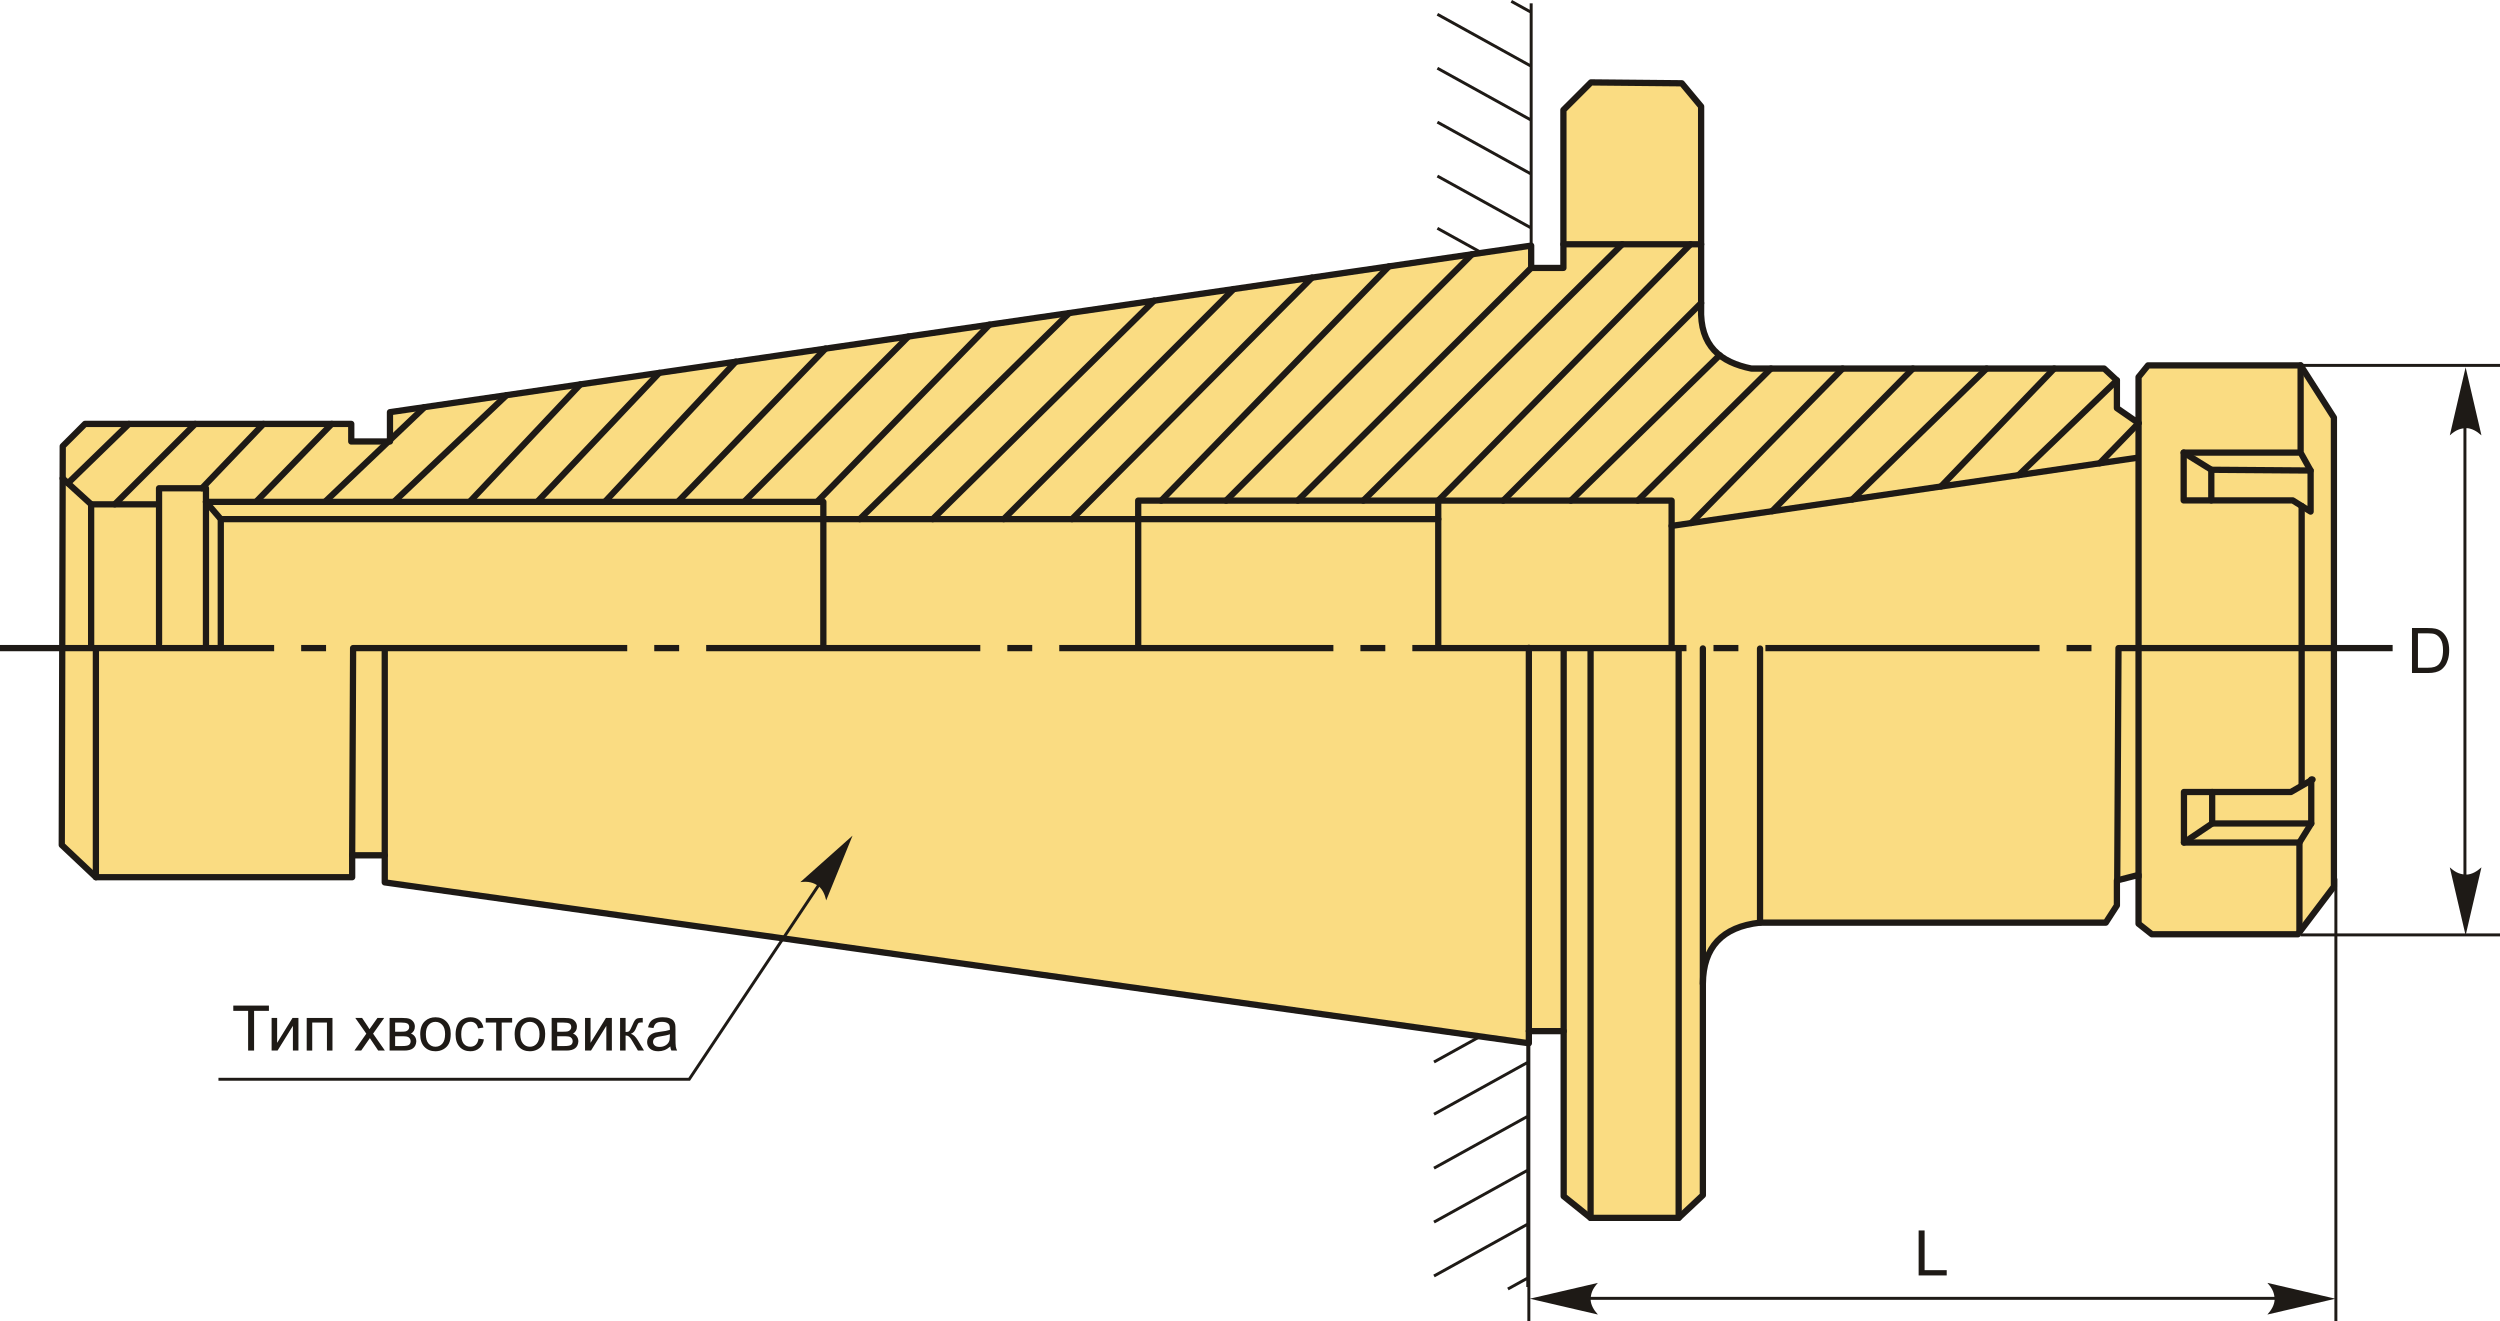 <?xml version="1.0" encoding="UTF-8"?>
<!DOCTYPE svg PUBLIC "-//W3C//DTD SVG 1.1//EN" "http://www.w3.org/Graphics/SVG/1.1/DTD/svg11.dtd">
<!-- Creator: CorelDRAW 2018 (64-Bit) -->
<svg xmlns="http://www.w3.org/2000/svg" xml:space="preserve" width="168.45mm" height="89.035mm" version="1.1" style="shape-rendering:geometricPrecision; text-rendering:geometricPrecision; image-rendering:optimizeQuality; fill-rule:evenodd; clip-rule:evenodd"
viewBox="0 0 16526.07 8734.94"
 xmlns:xlink="http://www.w3.org/1999/xlink">
 <defs>
  <style type="text/css">
   <![CDATA[
    .str1 {stroke:#1E1A16;stroke-width:19.62;stroke-miterlimit:22.926}
    .str0 {stroke:#1E1A16;stroke-width:41.53;stroke-linecap:round;stroke-linejoin:round;stroke-miterlimit:22.926}
    .fil1 {fill:none}
    .fil2 {fill:#1E1A16}
    .fil0 {fill:#FADC82}
    .fil3 {fill:#1E1A16;fill-rule:nonzero}
    .fil4 {fill:#1E1A16;fill-rule:nonzero}
   ]]>
  </style>
 </defs>
 <g id="Layer_x0020_1">
  <g id="_1727368587152">
   <g>
    <g>
     <path class="fil0 str0" d="M408.29 5585.79l6.4 -2636.33 147.32 -147.31 1759.97 0 0 116.3 255.85 0 0 -193.83 7543.86 -1100.96 0 147.32 213.11 0 0 -1043.99 182.31 -182.31 600.36 5.81 127.74 153.28 0 1330.77c-9.87,254.5 128.99,360.29 332.11,401.79l2331.97 0 84.39 78.16 0 183.45 143.08 99.06 0 -304.52 62.38 -77.04 1008.94 0 220.13 344.88 0 3100.21 -238.48 315.52 -964.92 0 -88.05 -69.71 0 -322.86 -143.08 36.69 0 165.09 -73.38 113.74 -2285.72 0c-250.44,27.84 -375.86,162.84 -377.89,403.58l0 1398.09 -159.95 149.95 -582.35 0 -177.85 -142.97 0 -1091.49 -230.15 0 0 80.21 -7563.02 -1063.43 0 -179.04 -215.44 0 0 144.72 -1694.04 0 -225.59 -212.82z"/>
     <polyline class="fil1 str0" points="414.18,3162.31 602.43,3333.73 602.43,4272.39 "/>
     <line class="fil1 str0" x1="602.43" y1="3333.73" x2="1035.02" y2= "3333.73" />
     <polyline class="fil1 str0" points="1051.34,4256.08 1051.34,3227.63 1361.51,3227.63 1361.51,4263.46 "/>
     <polyline class="fil1 str0" points="1361.51,3317.42 1459.46,3431.68 1459.46,4280.55 "/>
     <polyline class="fil1 str0" points="1459.46,3431.68 9507.43,3431.68 9507.43,4263.46 "/>
     <polyline class="fil1 str0" points="1361.51,3317.42 5442.63,3317.42 5442.63,4263.46 "/>
     <polyline class="fil1 str0" points="7524.01,4272.39 7524.01,3309.26 11050.09,3309.26 11050.09,4272.39 "/>
     <line class="fil1 str0" x1="9507.43" y1="3431.68" x2="9507.43" y2= "3309.26" />
     <line class="fil1 str0" x1="11050.09" y1="3476.38" x2="14130.6" y2= "3025.64" />
     <line class="fil1 str0" x1="14136.76" y1="2797" x2="14136.76" y2= "5795.44" />
     <line class="fil1 str0" x1="14004.11" y1="4284.21" x2="13995.72" y2= "5820.16" />
     <polyline class="fil1 str0" points="15208.07,2415.43 15208.07,2991.86 14435.01,2991.86 14435.01,3307.77 15155.65,3307.77 15274.11,3381.8 15274.11,3110.33 15208.07,2991.86 "/>
     <polyline class="fil1 str0" points="14617.64,3307.77 14617.64,3105.39 14435.01,2991.86 "/>
     <line class="fil1 str0" x1="15274.11" y1="3110.33" x2="14617.64" y2= "3105.39" />
     <line class="fil1 str0" x1="15214.87" y1="3344.78" x2="15214.87" y2= "5183.39" />
     <polyline class="fil1 str0" points="15287.04,5153.03 15143.89,5235.45 14436.86,5235.45 14436.86,5569.45 15200.28,5569.45 15200.28,6158.25 "/>
     <polyline class="fil1 str0" points="15200.28,5569.45 15278.36,5443.65 15278.36,5153.03 "/>
     <polyline class="fil1 str0" points="15278.36,5443.65 14623.39,5443.65 14436.86,5569.45 "/>
     <line class="fil1 str0" x1="14623.39" y1="5443.65" x2="14623.39" y2= "5235.45" />
     <line class="fil1 str0" x1="10334.8" y1="1614.83" x2="11245.2" y2= "1614.83" />
     <line class="fil1 str0" x1="633.88" y1="5798.61" x2="633.88" y2= "4290.61" />
     <line class="fil1 str0" x1="2327.92" y1="5653.9" x2="2334.18" y2= "4284.21" />
     <line class="fil1 str0" x1="2543.36" y1="5653.9" x2="2543.36" y2= "4287.59" />
     <line class="fil1 str0" x1="10106.38" y1="6816.15" x2="10106.38" y2= "4282.58" />
     <line class="fil1 str0" x1="10336.53" y1="6816.15" x2="10336.53" y2= "4292.06" />
     <line class="fil1 str0" x1="10514.38" y1="8050.61" x2="10514.38" y2= "4287.32" />
     <line class="fil1 str0" x1="11096.73" y1="8050.61" x2="11096.73" y2= "4304.95" />
     <line class="fil1 str0" x1="11256.69" y1="6502.57" x2="11256.69" y2= "4286.42" />
     <line class="fil1 str0" x1="11634.58" y1="6098.99" x2="11634.58" y2= "4287.32" />
     <line class="fil1 str0" x1="449.09" y1="3194.1" x2="852.43" y2= "2802.15" />
     <line class="fil1 str0" x1="758.59" y1="3333.73" x2="1290.36" y2= "2802.15" />
     <line class="fil1 str0" x1="1335.05" y1="3227.63" x2="1741.69" y2= "2802.15" />
     <line class="fil1 str0" x1="1692.53" y1="3317.42" x2="2193.02" y2= "2802.15" />
     <line class="fil1 str0" x1="2148.34" y1="3317.42" x2="2806.51" y2= "2691.25" />
     <line class="fil1 str0" x1="2604.13" y1="3317.42" x2="3348.61" y2= "2612.14" />
     <line class="fil1 str0" x1="3104.63" y1="3317.42" x2="3836.39" y2= "2540.95" />
     <line class="fil1 str0" x1="3551.48" y1="3317.42" x2="4357.89" y2= "2464.84" />
     <line class="fil1 str0" x1="3998.35" y1="3317.42" x2="4863.81" y2= "2391" />
     <line class="fil1 str0" x1="4480.96" y1="3317.42" x2="5457.24" y2= "2304.4" />
     <line class="fil1 str0" x1="4918.88" y1="3317.42" x2="6005.09" y2= "2224.45" />
     <line class="fil1 str0" x1="5401.5" y1="3317.42" x2="6540.99" y2= "2146.24" />
     <line class="fil1 str0" x1="5683.02" y1="3431.68" x2="7068.16" y2= "2069.3" />
     <line class="fil1 str0" x1="6165.63" y1="3431.68" x2="7629.03" y2= "1987.44" />
     <line class="fil1 str0" x1="6634.84" y1="3431.68" x2="8155.01" y2= "1910.68" />
     <line class="fil1 str0" x1="7086.17" y1="3431.68" x2="8672.77" y2= "1835.12" />
     <line class="fil1 str0" x1="7676.02" y1="3309.26" x2="9181.15" y2= "1760.93" />
     <line class="fil1 str0" x1="8105.01" y1="3309.26" x2="9730.81" y2= "1680.71" />
     <line class="fil1 str0" x1="8578.68" y1="3309.26" x2="10121.69" y2= "1770.98" />
     <line class="fil1 str0" x1="9012.14" y1="3309.26" x2="10723.62" y2= "1614.83" />
     <line class="fil1 str0" x1="9507.43" y1="3309.26" x2="11174.95" y2= "1614.83" />
     <line class="fil1 str0" x1="9937.15" y1="3309.26" x2="11245.2" y2= "2003.26" />
     <line class="fil1 str0" x1="10384.01" y1="3309.26" x2="11367.3" y2= "2348.31" />
     <line class="fil1 str0" x1="10826.4" y1="3309.26" x2="11706.72" y2= "2436.33" />
     <line class="fil1 str0" x1="11179.68" y1="3457.43" x2="12180.39" y2= "2436.33" />
     <line class="fil1 str0" x1="11714.28" y1="3379.2" x2="12645.14" y2= "2436.33" />
     <line class="fil1 str0" x1="12244.61" y1="3301.6" x2="13132.21" y2= "2436.33" />
     <line class="fil1 str0" x1="12830.52" y1="3215.87" x2="13579.08" y2= "2436.33" />
     <line class="fil1 str0" x1="13343.89" y1="3140.76" x2="13993.68" y2= "2514.49" />
     <line class="fil1 str0" x1="13879.77" y1="3062.34" x2="14136.76" y2= "2797" />
     <path id="ось.cdr" class="fil2" d="M2155.4 4263.46l-164.6 0 0 41.49 164.6 0 0 -41.49zm-2155.4 0l1812.19 0 0 41.49 -1812.19 0 0 -41.49zm4489.41 0l-164.6 0 0 41.49 164.6 0 0 -41.49zm-2155.4 0l1812.19 0 0 41.49 -1812.19 0 0 -41.49zm4489.41 0l-164.6 0 0 41.49 164.6 0 0 -41.49zm-2155.4 0l1812.19 0 0 41.49 -1812.19 0 0 -41.49zm4489.41 0l-164.6 0 0 41.49 164.6 0 0 -41.49zm-2155.4 0l1812.19 0 0 41.49 -1812.19 0 0 -41.49zm4489.41 0l-164.61 0 0 41.49 164.61 0 0 -41.49zm-2155.41 0l1812.2 0 0 41.49 -1812.2 0 0 -41.49zm4489.41 0l-164.61 0 0 41.49 164.61 0 0 -41.49zm-2155.41 0l1812.2 0 0 41.49 -1812.2 0 0 -41.49zm2334.08 0l1812.19 0 0 41.49 -1812.19 0 0 -41.49z"/>
    </g>
    <polygon class="fil3" points="1640.18,6944.69 1640.18,6682.21 1542.17,6682.21 1542.17,6647.33 1777.65,6647.33 1777.65,6682.21 1679.64,6682.21 1679.64,6944.69 "/>
    <polygon id="1" class="fil3" points="1795.44,6729.14 1831.98,6729.14 1831.98,6893.54 1933.53,6729.14 1972.77,6729.14 1972.77,6944.69 1936.23,6944.69 1936.23,6781.33 1834.83,6944.69 1795.44,6944.69 "/>
    <polygon id="2" class="fil3" points="2027.46,6729.14 2197.74,6729.14 2197.74,6944.69 2161.19,6944.69 2161.19,6759.45 2064,6759.45 2064,6944.69 2027.46,6944.69 "/>
    <path id="3" class="fil3" d="M2342.82 6944.69l78.7 -111.66 -72.88 -103.9 44.92 0 34.05 50.88c6.3,9.56 11.28,17.31 14.81,23.4 6.16,-8.65 11.63,-16.47 16.54,-23.47l35.86 -50.81 44.65 0 -73.31 103.9 78.08 111.66 -44.44 0 -44.58 -66.45 -10.17 -15.99 -57.59 82.44 -44.65 0z"/>
    <path id="4" class="fil3" d="M2575.41 6729.14l84.1 0c20.63,0 36,1.74 46.1,5.19 10.04,3.46 18.69,9.76 25.89,18.97 7.27,9.27 10.87,20.28 10.87,33.15 0,10.31 -2.15,19.32 -6.37,26.93 -4.3,7.68 -10.66,14.12 -19.25,19.24 10.11,3.39 18.48,9.69 25.2,18.96 6.64,9.21 9.97,20.22 9.97,32.89 -1.32,20.42 -8.65,35.57 -21.88,45.4 -13.22,9.9 -32.46,14.81 -57.66,14.81l-96.98 0 0 -215.55zm36.54 90.95l38.76 0c15.44,0 26.1,-0.83 31.85,-2.42 5.82,-1.66 11.01,-4.92 15.57,-9.9 4.57,-4.92 6.86,-10.86 6.86,-17.79 0,-11.42 -4.01,-19.32 -11.98,-23.81 -8.03,-4.5 -21.73,-6.72 -41.12,-6.72l-39.94 0 0 60.64zm0 94.69l47.97 0c20.62,0 34.82,-2.42 42.5,-7.2 7.68,-4.85 11.69,-13.08 12.12,-24.92 0,-6.85 -2.22,-13.28 -6.65,-19.17 -4.49,-5.89 -10.31,-9.62 -17.44,-11.14 -7.12,-1.59 -18.62,-2.35 -34.4,-2.35l-44.1 0 0 64.79z"/>
    <path id="5" class="fil3" d="M2777.73 6836.92c0,-39.8 11.08,-69.29 33.3,-88.46 18.48,-15.92 41.12,-23.88 67.76,-23.88 29.56,0 53.78,9.68 72.61,29.07 18.76,19.31 28.18,46.1 28.18,80.22 0,27.69 -4.16,49.43 -12.46,65.27 -8.31,15.85 -20.43,28.18 -36.34,36.97 -15.85,8.79 -33.23,13.16 -51.99,13.16 -30.18,0 -54.55,-9.62 -73.17,-28.94 -18.62,-19.31 -27.89,-47.13 -27.89,-83.4zm37.38 0.07c0,27.55 6.02,48.17 18.06,61.81 12.12,13.71 27.27,20.56 45.62,20.56 18.14,0 33.23,-6.86 45.34,-20.63 12.05,-13.77 18.07,-34.75 18.07,-62.92 0,-26.59 -6.09,-46.73 -18.21,-60.37 -12.11,-13.71 -27.21,-20.55 -45.2,-20.55 -18.35,0 -33.5,6.78 -45.62,20.42 -12.04,13.64 -18.06,34.2 -18.06,61.68z"/>
    <path id="6" class="fil3" d="M3163.21 6865.78l35.72 4.98c-3.95,24.57 -13.92,43.75 -30.05,57.66 -16.13,13.91 -35.99,20.84 -59.45,20.84 -29.42,0 -53.1,-9.62 -70.95,-28.86 -17.93,-19.25 -26.86,-46.8 -26.86,-82.66 0,-23.25 3.88,-43.54 11.57,-60.98 7.68,-17.37 19.38,-30.45 35.16,-39.11 15.71,-8.72 32.81,-13.08 51.36,-13.08 23.33,0 42.5,5.88 57.31,17.72 14.88,11.83 24.44,28.66 28.59,50.39l-35.3 5.4c-3.39,-14.46 -9.35,-25.33 -18,-32.67 -8.58,-7.27 -18.96,-10.94 -31.15,-10.94 -18.41,0 -33.37,6.58 -44.92,19.73 -11.49,13.22 -17.24,33.99 -17.24,62.5 0,28.94 5.54,49.91 16.62,62.99 11.14,13.08 25.61,19.66 43.39,19.66 14.4,0 26.38,-4.37 35.93,-13.16 9.62,-8.72 15.72,-22.22 18.28,-40.42z"/>
    <polygon id="7" class="fil3" points="3210.98,6729.14 3385.42,6729.14 3385.42,6759.45 3316.47,6759.45 3316.47,6944.69 3279.92,6944.69 3279.92,6759.45 3210.98,6759.45 "/>
    <path id="8" class="fil3" d="M3401.96 6836.92c0,-39.8 11.08,-69.29 33.3,-88.46 18.48,-15.92 41.12,-23.88 67.76,-23.88 29.56,0 53.78,9.68 72.61,29.07 18.76,19.31 28.18,46.1 28.18,80.22 0,27.69 -4.16,49.43 -12.46,65.27 -8.31,15.85 -20.43,28.18 -36.34,36.97 -15.85,8.79 -33.23,13.16 -51.99,13.16 -30.18,0 -54.55,-9.62 -73.17,-28.94 -18.62,-19.31 -27.89,-47.13 -27.89,-83.4zm37.38 0.07c0,27.55 6.02,48.17 18.06,61.81 12.12,13.71 27.27,20.56 45.62,20.56 18.14,0 33.23,-6.86 45.34,-20.63 12.05,-13.77 18.07,-34.75 18.07,-62.92 0,-26.59 -6.09,-46.73 -18.21,-60.37 -12.11,-13.71 -27.21,-20.55 -45.2,-20.55 -18.35,0 -33.5,6.78 -45.62,20.42 -12.04,13.64 -18.06,34.2 -18.06,61.68z"/>
    <path id="9" class="fil3" d="M3646.65 6729.14l84.1 0c20.63,0 36,1.74 46.1,5.19 10.04,3.46 18.69,9.76 25.89,18.97 7.27,9.27 10.87,20.28 10.87,33.15 0,10.31 -2.15,19.32 -6.37,26.93 -4.3,7.68 -10.66,14.12 -19.25,19.24 10.11,3.39 18.48,9.69 25.2,18.96 6.64,9.21 9.97,20.22 9.97,32.89 -1.32,20.42 -8.65,35.57 -21.88,45.4 -13.22,9.9 -32.46,14.81 -57.66,14.81l-96.98 0 0 -215.55zm36.54 90.95l38.76 0c15.44,0 26.1,-0.83 31.85,-2.42 5.82,-1.66 11.01,-4.92 15.57,-9.9 4.57,-4.92 6.86,-10.86 6.86,-17.79 0,-11.42 -4.01,-19.32 -11.98,-23.81 -8.03,-4.5 -21.73,-6.72 -41.12,-6.72l-39.94 0 0 60.64zm0 94.69l47.97 0c20.62,0 34.82,-2.42 42.5,-7.2 7.68,-4.85 11.69,-13.08 12.12,-24.92 0,-6.85 -2.22,-13.28 -6.65,-19.17 -4.49,-5.89 -10.31,-9.62 -17.44,-11.14 -7.12,-1.59 -18.62,-2.35 -34.4,-2.35l-44.1 0 0 64.79z"/>
    <polygon id="10" class="fil3" points="3867.32,6729.14 3903.86,6729.14 3903.86,6893.54 4005.41,6729.14 4044.66,6729.14 4044.66,6944.69 4008.11,6944.69 4008.11,6781.33 3906.71,6944.69 3867.32,6944.69 "/>
    <path id="11" class="fil3" d="M4098.93 6729.14l36.54 0 0 93.03c11.63,0 19.8,-2.22 24.51,-6.72 4.63,-4.42 11.49,-17.37 20.62,-38.9 7.2,-17.02 13.02,-28.24 17.44,-33.64 4.5,-5.4 9.62,-9.07 15.43,-10.94 5.89,-1.86 15.24,-2.84 28.04,-2.84l7.34 0 0 30.11 -10.17 -0.21c-9.62,0 -15.79,1.45 -18.48,4.3 -2.84,2.97 -7.2,11.83 -13.02,26.58 -5.53,14.12 -10.59,23.88 -15.23,29.28 -4.56,5.41 -11.69,10.32 -21.32,14.81 15.72,4.23 31.22,18.83 46.44,43.88l40.09 66.8 -40.16 0 -39.52 -66.59c-7.97,-13.5 -14.88,-22.36 -20.77,-26.66 -5.96,-4.29 -13.01,-6.44 -21.25,-6.44l0 99.68 -36.54 0 0 -215.55z"/>
    <path id="12" class="fil3" d="M4430.97 6917.69c-13.57,11.57 -26.66,19.66 -39.18,24.44 -12.53,4.78 -25.95,7.13 -40.35,7.13 -23.67,0 -41.87,-5.75 -54.62,-17.31 -12.73,-11.49 -19.1,-26.23 -19.1,-44.17 0,-10.52 2.42,-20.14 7.2,-28.86 4.85,-8.72 11.14,-15.64 18.9,-20.91 7.82,-5.26 16.54,-9.27 26.3,-11.97 7.2,-1.87 18.06,-3.67 32.53,-5.47 29.49,-3.45 51.29,-7.68 65.2,-12.53 0.14,-4.98 0.22,-8.16 0.22,-9.48 0,-14.81 -3.46,-25.26 -10.39,-31.35 -9.34,-8.24 -23.25,-12.32 -41.67,-12.32 -17.24,0 -29.97,3.04 -38.14,9.07 -8.23,6.02 -14.25,16.68 -18.2,32.05l-35.72 -4.98c3.26,-15.29 8.58,-27.69 16.06,-37.1 7.48,-9.42 18.28,-16.61 32.39,-21.73 14.05,-5.05 30.45,-7.61 49,-7.61 18.41,0 33.43,2.14 44.99,6.5 11.49,4.36 20,9.76 25.41,16.33 5.4,6.57 9.2,14.88 11.42,24.92 1.18,6.23 1.8,17.44 1.8,33.57l0 48.46c0,33.85 0.77,55.23 2.29,64.3 1.45,9.07 4.5,17.72 8.93,26.03l-38.2 0c-3.67,-7.68 -6.02,-16.68 -7.06,-27zm-2.9 -80.99c-13.29,5.41 -33.23,9.97 -59.81,13.71 -15.1,2.15 -25.75,4.57 -31.98,7.27 -6.23,2.7 -11.01,6.65 -14.4,11.77 -3.38,5.19 -5.12,10.93 -5.12,17.31 0,9.61 3.67,17.72 11.08,24.15 7.41,6.44 18.21,9.69 32.39,9.69 14.05,0 26.58,-3.05 37.58,-9.21 10.94,-6.09 19.04,-14.46 24.16,-25.06 3.94,-8.23 5.88,-20.35 5.88,-36.34l0.22 -13.29z"/>
    <polyline class="fil1 str1" points="1444.07,7134.44 4556.03,7134.44 5593.35,5578.46 "/>
    <path id="стрелка.cdr" class="fil4" d="M5635.61 5524.01l-174.11 428.03c-9.34,-42.28 -25.81,-73.45 -49.87,-93.81 -35.65,-25.16 -67.43,-33.62 -121.12,-26.93l345.1 -307.29z"/>
    <polygon class="fil3" points="12682.98,8431.19 12682.98,8133.82 12722.44,8133.82 12722.44,8396.3 12868.62,8396.3 12868.62,8431.19 "/>
    <line class="fil1 str1" x1="10106.38" y1="6896.36" x2="10106.38" y2= "8734.94" />
    <line class="fil1 str1" x1="10237.35" y1="8582.63" x2="15297.32" y2= "8582.63" />
    <line class="fil1 str1" x1="15441.17" y1="5807.27" x2="15441.17" y2= "8734.94" />
    <path id="стрелка.cdr_0" class="fil4" d="M10112.65 8585.07l450.08 104.66c-29.15,-32.02 -45.11,-63.46 -47.86,-94.85 0,-43.64 11.42,-74.47 47.86,-114.47l-450.08 104.66z"/>
    <path id="стрелка.cdr_1" class="fil4" d="M15438.31 8585.07l-450.08 104.66c29.15,-32.02 45.11,-63.46 47.86,-94.85 0,-43.64 -11.42,-74.47 -47.86,-114.47l450.08 104.66z"/>
    <path class="fil3" d="M15944.24 4448.9l0 -297.36 102.44 0c23.11,0 40.76,1.38 52.95,4.22 17.03,3.94 31.57,11.08 43.61,21.32 15.72,13.29 27.41,30.18 35.16,50.81 7.83,20.62 11.7,44.23 11.7,70.74 0,22.56 -2.63,42.57 -7.9,60.01 -5.26,17.44 -12.04,31.9 -20.28,43.32 -8.3,11.43 -17.31,20.43 -27.14,26.93 -9.75,6.57 -21.59,11.56 -35.44,14.95 -13.91,3.39 -29.83,5.05 -47.83,5.05l-107.29 0zm39.45 -34.89l63.41 0c19.59,0 34.96,-1.8 46.1,-5.46 11.14,-3.67 20,-8.79 26.65,-15.44 9.28,-9.34 16.55,-21.94 21.74,-37.72 5.19,-15.79 7.82,-34.89 7.82,-57.38 0,-31.15 -5.12,-55.1 -15.29,-71.85 -10.17,-16.75 -22.56,-27.96 -37.17,-33.64 -10.52,-4.08 -27.48,-6.08 -50.88,-6.08l-62.37 0 0 227.59z"/>
    <line class="fil1 str1" x1="16294.28" y1="2551.08" x2="16294.28" y2= "6056.96" />
    <line class="fil1 str1" x1="15208.07" y1="2415.43" x2="16526.07" y2= "2415.43" />
    <line class="fil1 str1" x1="15208.07" y1="6180.1" x2="16526.07" y2= "6180.1" />
    <path id="стрелка.cdr_2" class="fil4" d="M16298.85 2428.01l104.66 450.08c-32.02,-29.15 -63.46,-45.11 -94.85,-47.86 -43.64,0 -74.47,11.42 -114.47,47.86l104.66 -450.08z"/>
    <path id="стрелка.cdr_3" class="fil4" d="M16298.85 6183.61l104.66 -450.08c-32.02,29.15 -63.46,45.11 -94.85,47.86 -43.64,0 -74.47,-11.42 -114.47,-47.86l104.66 450.08z"/>
   </g>
   <path class="fil1 str1" d="M10121.69 1623.66l0 -1601.76m0 1485.15l-619.88 -343.24m619.88 -13.2l-619.88 -343.24m619.88 -13.2l-619.88 -343.24m619.88 -13.2l-619.88 -343.24m619.88 -13.2l-131.37 -72.74m-186.51 1667.73l-302 -167.22"/>
   <path class="fil1 str1" d="M10099.18 6905.74l0 1601.76m0 -1485.15l-619.88 343.24m619.88 13.2l-619.88 343.24m619.88 13.2l-619.88 343.24m619.88 13.2l-619.88 343.24m619.88 13.2l-131.37 72.74m-186.51 -1667.73l-302 167.22"/>
  </g>
 </g>
</svg>
